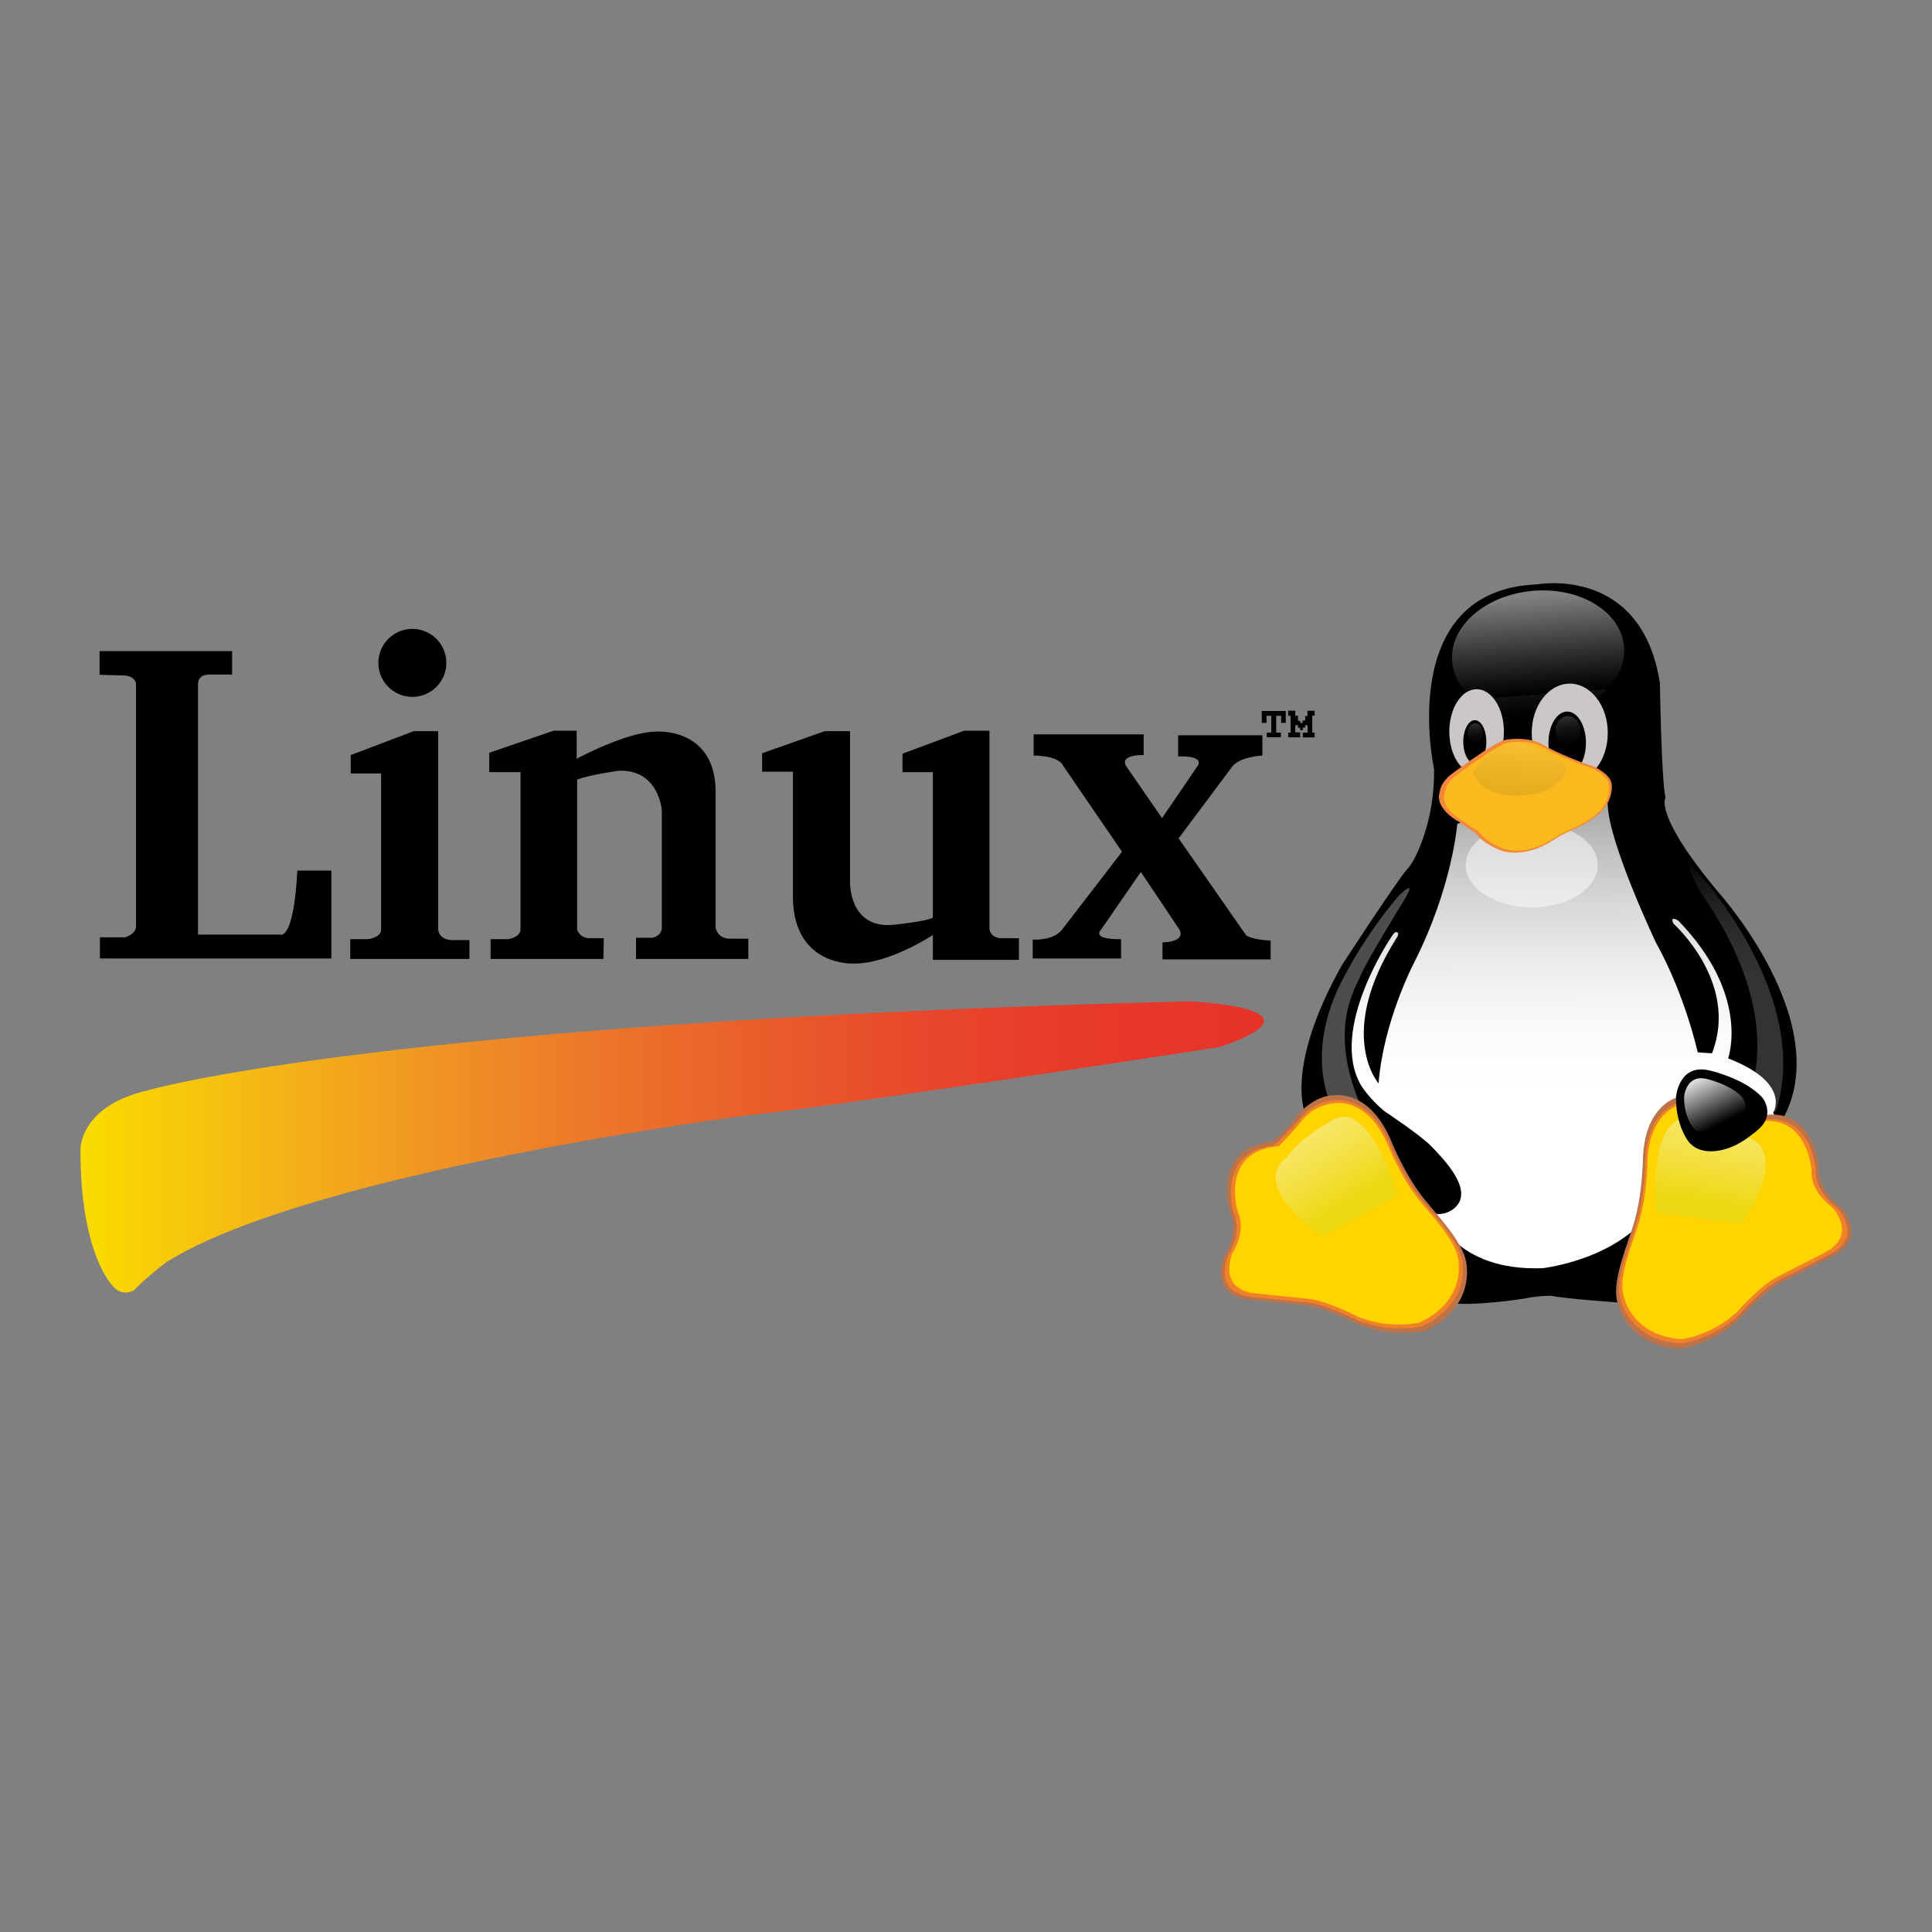 <svg xmlns="http://www.w3.org/2000/svg" xmlns:xlink="http://www.w3.org/1999/xlink" id="Layer_1" x="0px" y="0px" width="1200px" height="1200px" viewBox="0 0 1200 1200" xml:space="preserve"><rect x="0" y="0" width="1200" height="1200" fill="#808080" stroke="none"/>  <g>	<path d="M61.861,419.124v-14.719h82.302v14.582h-15.145c0,0-6.035,0.084-6.035,6.032v155.448h50.826c0,0,8.579,4.859,10.863-39.73  h21.149v54.593H62.048v-13.144h15.722c0,0,6.716-2.005,6.716-6.72V424.402c0,0-0.716-4.859-8.147-4.859L61.861,419.124z"></path>	<path d="M217.832,480.424v-11.431l39.159-14.863h15.151v123.197c0,0,0.286,6.572,8.859,6.572h10.576v11.719h-74.03v-12.291h11.145  c0,0,7.432-0.859,8.005-5.433v-97.47H217.832z"></path>	<path d="M374.756,595.618h-70.03v-12.291h10.863c0,0,7.427-0.855,7.713-6v-97.758h-19.436v-12.003l40.018-13.724h14.291v17.435  c0,0,31.158-16.862,49.453-16.862c0,0,36.586-2.86,36.872,37.158v84.608c0,0,0.86,6.859,9.146,6.859h11.149v12.577h-69.745v-13.146  h9.718c0,0,5.145-0.286,6.286-5.431v-73.748c0,0-1.713-25.441-26.582-24.582c0,0-17.15,2.285-26.012,5.431v93.185  c0,0,1.145,4.859,7.15,5.426h9.432L374.756,595.618z"></path>	<path d="M492.522,479.283H473.37v-11.437l38.875-13.716h15.719v93.185c0,0-1.141,29.438,26.586,27.154  c0,0,22.009-2.286,24.867-4.577v-90.322h-18.862v-11.436l38.299-14.291h15.723v122.625c0,0-0.286,5.719,7.146,6.286h11.146v13.436  h-53.45v-15.435c0,0-27.154,18.007-49.163,17.722c0,0-36.591,2.001-37.732-39.731V479.283z"></path>	<path d="M642.015,469.279v-13.15h68.318v12.864c0,0-15.149-0.574-10.864,6.858l22.295,32.299l22.009-32.299  c0,0,5.433-6.572-12.005-6.004v-13.144h52.309v12.576c0,0-12.862,0.572-18.291,6.286l-33.73,45.163l42.017,60.312  c0,0,4.573,2.858,15.149,3.144v11.719h-67.17v-10.578c0,0,15.149,0,10.289-8.285l-23.728-35.445l-24.867,36.017  c0,0-6.286,6,12.576,5.715v12.002h-54.879v-11.717c0,0,12.862,0.86,18.295-6.286l37.158-48.31l-36.586-53.452  C660.31,475.565,658.593,469.565,642.015,469.279z"></path>	<polygon points="786.694,448.979 783.701,448.979 783.701,441.593 798.6,441.593 798.6,448.979 795.731,448.979 795.731,444.584   792.679,444.584 792.679,455.029 795.607,455.029 795.607,457.897 786.812,457.897 786.812,455.087 789.621,455.087   789.621,444.584 786.634,444.584  "></polygon>	<polygon points="800.126,457.955 800.126,455.029 801.592,455.029 801.592,444.584 800.126,444.584 800.126,441.409   804.521,441.409 804.521,444.524 806.17,444.524 806.17,447.7 807.573,447.7 807.573,448.979 809.103,448.979 809.103,447.517   810.687,447.517 810.687,444.709 812.095,444.709 812.095,441.472 816.55,441.472 816.55,444.524 815.082,444.524 815.082,455.087   816.55,455.087 816.55,458.016 809.161,458.016 809.161,455.029 812.154,455.029 812.154,450.509 810.629,450.509 810.629,451.912   809.161,451.912 809.161,453.561 807.573,453.561 807.573,452.035 806.17,452.035 806.17,450.445 804.521,450.445 804.521,454.846   807.573,454.846 807.573,457.986  "></polygon>	<linearGradient id="SVGID_1_" gradientUnits="userSpaceOnUse" x1="50" y1="712.379" x2="785.046" y2="712.379">		<stop offset="0" style="stop-color:#FADC00"></stop>		<stop offset="0.009" style="stop-color:#FADA00"></stop>		<stop offset="0.153" style="stop-color:#F5B715"></stop>		<stop offset="0.299" style="stop-color:#F09424"></stop>		<stop offset="0.443" style="stop-color:#EC752A"></stop>		<stop offset="0.587" style="stop-color:#E95B2B"></stop>		<stop offset="0.728" style="stop-color:#E8452B"></stop>		<stop offset="0.867" style="stop-color:#E7382A"></stop>		<stop offset="1" style="stop-color:#E6332A"></stop>		<stop offset="1" style="stop-color:#FFFFFF"></stop>	</linearGradient>	<path fill="url(#SVGID_1_)" d="M50.005,713.581c0,0-0.43-26.582,41.667-36.334c0,0,144.056-42.447,646.967-55.311  c0,0,90.034,3.862,19.292,28.301c0,0-240.524,37.296-293.259,42.443c0,0-271.392,34.727-361.426,91.321  c0,0-12.237,9.28-19.913,17.283c0,0-7.389,4.908-13.522-2.809C69.811,798.475,49.655,778.65,50.005,713.581z"></path>	<linearGradient id="SVGID_2_" gradientUnits="userSpaceOnUse" x1="951.984" y1="567.821" x2="943.806" y2="759.175">		<stop offset="0.644" style="stop-color:#FFFFFF"></stop>		<stop offset="0.683" style="stop-color:#CCCCCC"></stop>		<stop offset="0.729" style="stop-color:#979797"></stop>		<stop offset="0.775" style="stop-color:#686868"></stop>		<stop offset="0.822" style="stop-color:#434343"></stop>		<stop offset="0.868" style="stop-color:#262626"></stop>		<stop offset="0.913" style="stop-color:#111111"></stop>		<stop offset="0.957" style="stop-color:#040404"></stop>		<stop offset="1" style="stop-color:#000000"></stop>	</linearGradient>	<path fill="url(#SVGID_2_)" d="M1021.545,633.161c0,29.657-32.393,53.701-72.351,53.701c-39.965,0-72.356-24.044-72.356-53.701  c0-29.658,32.391-53.699,72.356-53.699C989.152,579.461,1021.545,603.503,1021.545,633.161z"></path>	<path d="M1006.759,809.126c0,0-36.393-2.596-43.319-4.331c0,0-8.663,0-16.46,1.735c0,0-32.056,5.198-48.52,2.596l-87.5-116.956  c0,0-13.857-27.721,22.527-92.701c0,0,35.525-54.581,40.719-59.775c5.198-5.198,17.328-31.188,16.462-62.382  c0,0-24.259-110.891,64.109-114.353c0,0,64.976-12.134,76.239,61.507c0,0,0.864,59.779,3.467,71.043  c0,0-7.797,10.395,33.786,59.779c0,0,79.703,89.235,32.922,149.01L1006.759,809.126z"></path>	<linearGradient id="SVGID_3_" gradientUnits="userSpaceOnUse" x1="970.537" y1="365.613" x2="971.611" y2="679.827">		<stop offset="0" style="stop-color:#000000"></stop>		<stop offset="0.109" style="stop-color:#333333"></stop>		<stop offset="0.238" style="stop-color:#686868"></stop>		<stop offset="0.369" style="stop-color:#979797"></stop>		<stop offset="0.499" style="stop-color:#BCBCBC"></stop>		<stop offset="0.628" style="stop-color:#D9D9D9"></stop>		<stop offset="0.755" style="stop-color:#EEEEEE"></stop>		<stop offset="0.88" style="stop-color:#FBFBFB"></stop>		<stop offset="1" style="stop-color:#FFFFFF"></stop>		<stop offset="1" style="stop-color:#FFFFFF"></stop>	</linearGradient>	<path fill="url(#SVGID_3_)" d="M905.131,511.726c0,0-3.002,39.444-27.014,86.609c0,0-18.865,36.017-21.867,74.601  c0,0-26.58-30.012,10.722-89.609c0,0,2.646-3.432,0.819-4.223c0,0-1.234-1.283-3.604,2.865c0,0-38.946,57.097-18.938,91.97  c0,0,4.573,7.717,14.291,16.002c0,0,22.867,15.151,29.441,22.016c6.576,6.858,26.872,26.868,14.863,38.013  c0,0-4.573,4.857-12.291,4.004c0,0,11.717,35.731,66.598,33.726c0,0,33.445-3.714,56.599-23.722l88.895-68.029l-2.287-4.859  c0,0,11.721-18.296-28.013-33.728c0,0,14.289-38.877-30.872-85.465c0,0-5.429-3.72-3.142,1.713c0,0,41.164,36.586,24.009,80.608  l-8.859-0.573c0,0-7.719-35.445-26.015-68.318c0,0-29.01-61.165-29.87-85.179C997.744,476.137,905.131,511.726,905.131,511.726z"></path>	<linearGradient id="SVGID_4_" gradientUnits="userSpaceOnUse" x1="954.246" y1="495.249" x2="948.244" y2="583.57">		<stop offset="0.77" style="stop-color:#FFFFFF"></stop>		<stop offset="0.795" style="stop-color:#CCCCCC"></stop>		<stop offset="0.825" style="stop-color:#979797"></stop>		<stop offset="0.855" style="stop-color:#686868"></stop>		<stop offset="0.885" style="stop-color:#434343"></stop>		<stop offset="0.914" style="stop-color:#262626"></stop>		<stop offset="0.944" style="stop-color:#111111"></stop>		<stop offset="0.972" style="stop-color:#040404"></stop>		<stop offset="1" style="stop-color:#000000"></stop>	</linearGradient>	<path opacity="0.5" fill="url(#SVGID_4_)" d="M992.371,537.266c0,14.512-18.349,26.283-40.981,26.283  c-22.63,0-40.979-11.771-40.979-26.283c0-14.52,18.349-26.286,40.979-26.286C974.022,510.98,992.371,522.746,992.371,537.266z"></path>	<path fill="none" stroke="#F7A81C" stroke-width="0.677" stroke-miterlimit="10" d="M898.243,497.856  c0,0,30.928,39.642,73.66,9.559c0,0,5.343-6.469,21.648-10.685"></path>	<linearGradient id="SVGID_5_" gradientUnits="userSpaceOnUse" x1="951.537" y1="356.329" x2="960.54" y2="474.66">		<stop offset="0.124" style="stop-color:#FFFFFF"></stop>		<stop offset="0.197" style="stop-color:#D7D7D7"></stop>		<stop offset="0.414" style="stop-color:#656565"></stop>		<stop offset="0.564" style="stop-color:#1C1C1C"></stop>		<stop offset="0.633" style="stop-color:#000000"></stop>		<stop offset="0.633" style="stop-color:#20201F"></stop>		<stop offset="0.728" style="stop-color:#050505"></stop>	</linearGradient>	<path opacity="0.5" fill="url(#SVGID_5_)" d="M1008.71,401.51c1.911,21.67-20.433,41.347-49.913,43.949  c-29.475,2.603-54.924-12.85-56.841-34.517c-1.911-21.67,20.433-41.342,49.913-43.945  C981.348,364.39,1006.8,379.847,1008.71,401.51z"></path>	<path fill="#CAC7C6" d="M934.103,454.45c0,14.562-7.591,26.369-16.957,26.369c-9.363,0-16.958-11.807-16.958-26.369  c0-14.566,7.595-26.369,16.958-26.369C926.512,428.081,934.103,439.884,934.103,454.45z"></path>	<path fill="#CAC7C6" d="M998.631,455.239c0,16.918-10.582,30.638-23.627,30.638c-13.051,0-23.629-13.72-23.629-30.638  c0-16.917,10.578-30.629,23.629-30.629C988.049,424.61,998.631,438.322,998.631,455.239z"></path>	<path d="M923.19,460.767c0,7.436-3.205,13.466-7.161,13.466c-3.95,0-7.154-6.031-7.154-13.466c0-7.432,3.205-13.462,7.154-13.462  C919.985,447.305,923.19,453.335,923.19,460.767z"></path>	<linearGradient id="SVGID_6_" gradientUnits="userSpaceOnUse" x1="914.4" y1="440.519" x2="919.008" y2="477.147">		<stop offset="0" style="stop-color:#FFFFFF"></stop>		<stop offset="0.043" style="stop-color:#DCDCDC"></stop>		<stop offset="0.112" style="stop-color:#A9A9A9"></stop>		<stop offset="0.185" style="stop-color:#7C7C7C"></stop>		<stop offset="0.26" style="stop-color:#565656"></stop>		<stop offset="0.337" style="stop-color:#363636"></stop>		<stop offset="0.417" style="stop-color:#1E1E1E"></stop>		<stop offset="0.502" style="stop-color:#0D0D0D"></stop>		<stop offset="0.594" style="stop-color:#030303"></stop>		<stop offset="0.707" style="stop-color:#000000"></stop>	</linearGradient>	<path opacity="0.5" fill="url(#SVGID_6_)" d="M921.006,455.433c0,3.417-2.117,6.183-4.73,6.183c-2.616,0-4.73-2.766-4.73-6.183  c0-3.417,2.114-6.187,4.73-6.187C918.889,449.245,921.006,452.015,921.006,455.433z"></path>	<path d="M985.062,461.373c0,10.719-5.214,19.406-11.648,19.406c-6.439,0-11.653-8.687-11.653-19.406  c0-10.716,5.214-19.406,11.653-19.406C979.848,441.966,985.062,450.657,985.062,461.373z"></path>	<linearGradient id="SVGID_7_" gradientUnits="userSpaceOnUse" x1="971.1" y1="432.161" x2="977.751" y2="485.025">		<stop offset="0" style="stop-color:#FFFFFF"></stop>		<stop offset="0.043" style="stop-color:#DCDCDC"></stop>		<stop offset="0.112" style="stop-color:#A9A9A9"></stop>		<stop offset="0.185" style="stop-color:#7C7C7C"></stop>		<stop offset="0.26" style="stop-color:#565656"></stop>		<stop offset="0.337" style="stop-color:#363636"></stop>		<stop offset="0.417" style="stop-color:#1E1E1E"></stop>		<stop offset="0.502" style="stop-color:#0D0D0D"></stop>		<stop offset="0.594" style="stop-color:#030303"></stop>		<stop offset="0.707" style="stop-color:#000000"></stop>	</linearGradient>	<path opacity="0.5" fill="url(#SVGID_7_)" d="M981.508,453.679c0,4.93-3.447,8.919-7.702,8.919c-4.253,0-7.698-3.988-7.698-8.919  c0-4.921,3.445-8.912,7.698-8.912C978.06,444.766,981.508,448.758,981.508,453.679z"></path>	<path fill="#F1883B" d="M906.786,510.778c0,0-16.161-8.083-12.488-19.105c0,0,0.243-5.876,8.085-11.511  c7.836-5.635,6.858-4.898,7.836-5.635c0.978-0.735,18.37-13.223,23.756-14.696c5.388-1.47,17.145-1.713,24.74,2.938  c7.588,4.657,25.712,11.758,28.897,12.495c3.185,0.735,12.001,5.633,13.223,10.774c1.225,5.147-1.223,12.493-5.141,16.899  c-3.915,4.41-10.778,9.06-18.858,12.492c-8.083,3.428-11.021,5.878-16.165,8.816c-5.141,2.942-19.348,8.818-31.594,2.695  c-12.246-6.123-10.528-8.573-14.448-10.774C910.708,513.957,906.786,510.778,906.786,510.778z"></path>	<path fill="#FBB91D" d="M909.377,510.348c0,0-15.476-7.732-11.953-18.287c0,0,0.232-5.624,7.732-11.016  c7.5-5.392,6.568-4.689,7.5-5.392c0.939-0.701,17.584-12.656,22.74-14.064c5.156-1.408,16.415-1.64,23.679,2.816  c7.264,4.455,24.616,11.248,27.657,11.951c3.051,0.705,11.491,5.392,12.66,10.314c1.172,4.923-1.173,11.959-4.921,16.178  c-3.748,4.221-10.316,8.676-18.05,11.954c-7.737,3.283-10.546,5.624-15.476,8.439c-4.917,2.816-18.516,8.44-30.233,2.579  c-11.723-5.863-10.08-8.203-13.832-10.316C913.125,513.396,909.377,510.348,909.377,510.348z"></path>	<linearGradient id="SVGID_8_" gradientUnits="userSpaceOnUse" x1="945.394" y1="459.075" x2="940.977" y2="530.241">		<stop offset="0" style="stop-color:#FFFFFF"></stop>		<stop offset="0.095" style="stop-color:#CCCCCC"></stop>		<stop offset="0.209" style="stop-color:#979797"></stop>		<stop offset="0.324" style="stop-color:#686868"></stop>		<stop offset="0.439" style="stop-color:#434343"></stop>		<stop offset="0.552" style="stop-color:#262626"></stop>		<stop offset="0.663" style="stop-color:#111111"></stop>		<stop offset="0.773" style="stop-color:#040404"></stop>		<stop offset="0.878" style="stop-color:#000000"></stop>	</linearGradient>	<path opacity="0.1" fill="url(#SVGID_8_)" d="M914.933,479.199c0,0,11.525-17.709,27.555-17.994c0,0,26.423,5.624,30.921,17.154  c0,0-5.62,15.742-30.646,15.742C942.763,494.101,919.152,495.509,914.933,479.199z"></path>	<linearGradient id="SVGID_9_" gradientUnits="userSpaceOnUse" x1="846.418" y1="758.644" x2="849.276" y2="516.824">		<stop offset="0.084" style="stop-color:#000000"></stop>		<stop offset="0.112" style="stop-color:#333333"></stop>		<stop offset="0.145" style="stop-color:#686868"></stop>		<stop offset="0.178" style="stop-color:#979797"></stop>		<stop offset="0.212" style="stop-color:#BCBCBC"></stop>		<stop offset="0.245" style="stop-color:#D9D9D9"></stop>		<stop offset="0.278" style="stop-color:#EEEEEE"></stop>		<stop offset="0.31" style="stop-color:#FBFBFB"></stop>		<stop offset="0.34" style="stop-color:#FFFFFF"></stop>		<stop offset="0.56" style="stop-color:#FFFFFF"></stop>	</linearGradient>	<path opacity="0.3" fill="url(#SVGID_9_)" d="M828.094,689.088c0,0-20.578-34.871,8.577-85.753c0,0,10.864-21.723,32.013-46.876  c0,0,12.009-12.005,4.003,1.713c0,0-24.011,38.877-27.439,47.45c-3.432,8.577-22.299,35.445,2.854,87.466  C873.257,745.115,828.094,689.088,828.094,689.088z"></path>	<g>		<path fill="#BE7247" d="M911.097,788.331c0.38-12.523-12.131-26.416-25.4-42.268c-13.268-15.852-22.256-38.991-22.256-38.991   c-12.336-27.549-30.334-27.291-34.779-26.762c-12.458-0.08-22.469,11.994-22.469,11.994c-6.439,9.299-12.185,14.212-15.914,16.709   c-0.193,0.021-0.38,0.045-0.574,0.069c-38.03,4.268-25.701,43.736-25.701,43.736c6.295,13.309-4.025,28.196-4.025,28.196   c-7.623,24.715,13.432,25.909,17.324,26.275c3.881,0.371,21.108,2.306,33.547,3.477c12.435,1.171,33.535,12.104,33.535,12.104   c20.863,8.399,40.418,3.806,40.418,3.806C914.43,813.293,911.097,788.331,911.097,788.331z"></path>		<path fill="#F08128" d="M908.608,786.934c0.419-12.009-11.633-25.282-24.418-40.422c-12.781-15.141-21.381-37.287-21.381-37.287   c-8.051-17.945-18.695-23.524-26.034-25.091c-7.758-2.493-19.95,0.204-26.788,8.036c-7.372,8.44-9.239,10.127-14.928,15.811   c-1.808,1.807-3.159,2.903-4.172,3.561c-36.225,4.548-24.573,41.983-24.573,41.983c6.035,12.736-4.023,27.051-4.023,27.051   c-7.492,23.737,12.897,24.788,16.66,25.125c3.763,0.335,20.434,2.113,32.473,3.185c12.043,1.066,32.428,11.455,32.428,11.455   c20.161,7.965,39.124,3.473,39.124,3.473C911.724,810.854,908.608,786.934,908.608,786.934z"></path>		<path fill="#FFD400" d="M906.055,785.765c0.361-11.67-11.302-24.611-23.677-39.371c-12.37-14.755-20.745-36.309-20.745-36.309   c-11.141-24.889-27.278-25.4-32.023-24.962c-1.386,0.084-2.809,0.282-4.242,0.587c-5.801,1.244-11.672,4.307-15.742,9.192   c-7.52,9.03-9.594,11.05-15.183,16.9c-0.529,0.071-1.066,0.14-1.61,0.198c-35.49,4.001-24.003,40.768-24.003,40.768   c5.86,12.396-3.778,26.271-3.778,26.271c-7.131,23.036,12.518,24.137,16.142,24.474c3.63,0.34,19.703,2.132,31.308,3.213   c11.603,1.083,31.283,11.259,31.283,11.259c19.46,7.812,37.71,3.52,37.71,3.52C909.146,809.018,906.055,785.765,906.055,785.765z"></path>					<linearGradient id="SVGID_10_" gradientUnits="userSpaceOnUse" x1="2835.828" y1="547.986" x2="2873.655" y2="319.673" gradientTransform="matrix(-0.932 0.362 0.362 0.932 3336.581 -699.245)">			<stop offset="0.455" style="stop-color:#E1DA1D"></stop>			<stop offset="0.483" style="stop-color:#E4DE33"></stop>			<stop offset="0.558" style="stop-color:#EBE668"></stop>			<stop offset="0.634" style="stop-color:#F1EE97"></stop>			<stop offset="0.71" style="stop-color:#F6F4BC"></stop>			<stop offset="0.784" style="stop-color:#FAF9D9"></stop>			<stop offset="0.858" style="stop-color:#FDFCEE"></stop>			<stop offset="0.93" style="stop-color:#FEFEFB"></stop>			<stop offset="1" style="stop-color:#FFFFFF"></stop>			<stop offset="1" style="stop-color:#FFFFFF"></stop>		</linearGradient>		<path opacity="0.6" fill="url(#SVGID_10_)" d="M868.631,742.444c0,0-17.816-59.794-40.605-46.981   c-22.789,12.819-28.766,23.436-28.766,23.436s-25.365,14.539,21.981,49.163L868.631,742.444z"></path>	</g>	<linearGradient id="SVGID_11_" gradientUnits="userSpaceOnUse" x1="1069.735" y1="526.371" x2="1100.606" y2="775.051">		<stop offset="0" style="stop-color:#000000"></stop>		<stop offset="0.037" style="stop-color:#333333"></stop>		<stop offset="0.081" style="stop-color:#686868"></stop>		<stop offset="0.126" style="stop-color:#979797"></stop>		<stop offset="0.17" style="stop-color:#BCBCBC"></stop>		<stop offset="0.214" style="stop-color:#D9D9D9"></stop>		<stop offset="0.257" style="stop-color:#EEEEEE"></stop>		<stop offset="0.299" style="stop-color:#FBFBFB"></stop>		<stop offset="0.34" style="stop-color:#FFFFFF"></stop>		<stop offset="0.56" style="stop-color:#FFFFFF"></stop>	</linearGradient>	<path opacity="0.2" fill="url(#SVGID_11_)" d="M1084.814,683.297c0,0,27.762-49.273-29.326-130.205c0,0-14.859-28.151,0.78-9.383  c0,0,69.992,77.023,46.532,147.015L1084.814,683.297z"></path>	<path fill="#BE7247" d="M1044.209,680.808c0,0-21.987,3.147-23.737,37.756c0,0,0,24.824-6.63,44.402  c-6.632,19.585-13.264,37.065-8.377,48.6c0,0,5.936,24.474,38.394,26.221c0,0,19.896-2.794,36.3-18.181  c0,0,15.708-17.827,26.877-23.421c11.171-5.596,26.526-13.634,30.018-15.388c3.486-1.747,22.686-10.483,6.626-30.764  c0,0-15.005-10.142-13.958-24.822c0,0-2.79-41.256-39.791-31.469C1052.935,703.532,1044.209,680.808,1044.209,680.808z"></path>	<path fill="#F08128" d="M1044.867,684.199c0,0-21.332,3.013-23.026,36.142c0,0,0,23.762-6.434,42.502  c-6.434,18.744-12.869,35.473-8.128,46.519c0,0,5.757,23.427,37.246,25.095c0,0,19.303-2.676,35.22-17.401  c0,0,15.237-17.066,26.073-22.417c10.833-5.358,25.736-13.051,29.118-14.726c3.383-1.674,22.009-10.038,6.435-29.451  c0,0-14.562-9.707-13.544-23.76c0,0-2.712-39.49-38.602-30.117C1053.33,705.952,1044.867,684.199,1044.867,684.199z"></path>	<path fill="#FFD400" d="M1045.396,685.549c0,0-20.524,2.927-22.153,35.168c0,0,0,23.124-6.187,41.362  c-6.191,18.239-12.379,34.521-7.816,45.27c0,0,5.536,22.793,35.83,24.423c0,0,18.572-2.607,33.88-16.937  c0,0,14.661-16.606,25.084-21.815c10.425-5.216,24.76-12.701,28.018-14.33c3.253-1.629,21.175-9.772,6.187-28.66  c0,0-14.008-9.441-13.03-23.124c0,0-2.603-38.428-37.134-29.307C1053.543,706.713,1045.396,685.549,1045.396,685.549z"></path>	<linearGradient id="SVGID_12_" gradientUnits="userSpaceOnUse" x1="1041.866" y1="850.869" x2="1079.691" y2="622.569">		<stop offset="0.455" style="stop-color:#E1DA1D"></stop>		<stop offset="0.483" style="stop-color:#E4DE33"></stop>		<stop offset="0.558" style="stop-color:#EBE668"></stop>		<stop offset="0.634" style="stop-color:#F1EE97"></stop>		<stop offset="0.71" style="stop-color:#F6F4BC"></stop>		<stop offset="0.784" style="stop-color:#FAF9D9"></stop>		<stop offset="0.858" style="stop-color:#FDFCEE"></stop>		<stop offset="0.93" style="stop-color:#FEFEFB"></stop>		<stop offset="1" style="stop-color:#FFFFFF"></stop>		<stop offset="1" style="stop-color:#FFFFFF"></stop>	</linearGradient>	<path opacity="0.6" fill="url(#SVGID_12_)" d="M1028.439,753.415c0,0-5.042-62.188,20.842-58.489  c25.88,3.698,35.293,11.426,35.293,11.426s28.911,4.369-2.687,53.784L1028.439,753.415z"></path>	<path d="M1040.994,681.5c0,0,1.597-22.123,22.129-16.286c0,0,20.531,4.779,31.325,16.286c0,0,9.383,10.971-3.54,21.059  c0,0-8.321,7.081-14.87,9.562c0,0-17.698,8.315-27.078-2.834C1048.961,709.286,1040.818,699.552,1040.994,681.5z"></path>	<linearGradient id="SVGID_13_" gradientUnits="userSpaceOnUse" x1="1050.61" y1="658.225" x2="1070.024" y2="697.603">		<stop offset="0.062" style="stop-color:#454544"></stop>		<stop offset="0.075" style="stop-color:#6A6A69"></stop>		<stop offset="0.093" style="stop-color:#979797"></stop>		<stop offset="0.111" style="stop-color:#BDBDBC"></stop>		<stop offset="0.129" style="stop-color:#DADAD9"></stop>		<stop offset="0.146" style="stop-color:#EEEEEE"></stop>		<stop offset="0.164" style="stop-color:#FBFBFB"></stop>		<stop offset="0.18" style="stop-color:#FFFFFF"></stop>		<stop offset="1" style="stop-color:#000000"></stop>	</linearGradient>	<path fill="url(#SVGID_13_)" d="M1046.027,681.337c0,0,1.07-14.889,14.889-10.958c0,0,13.814,3.22,21.078,10.958  c0,0,6.312,7.386-2.379,14.175c0,0-5.601,4.76-10.004,6.43c0,0-11.91,5.601-18.226-1.906  C1051.385,700.036,1045.909,693.487,1046.027,681.337z"></path>	<ellipse cx="256.117" cy="411.726" rx="21.12" ry="21.115"></ellipse></g></svg>